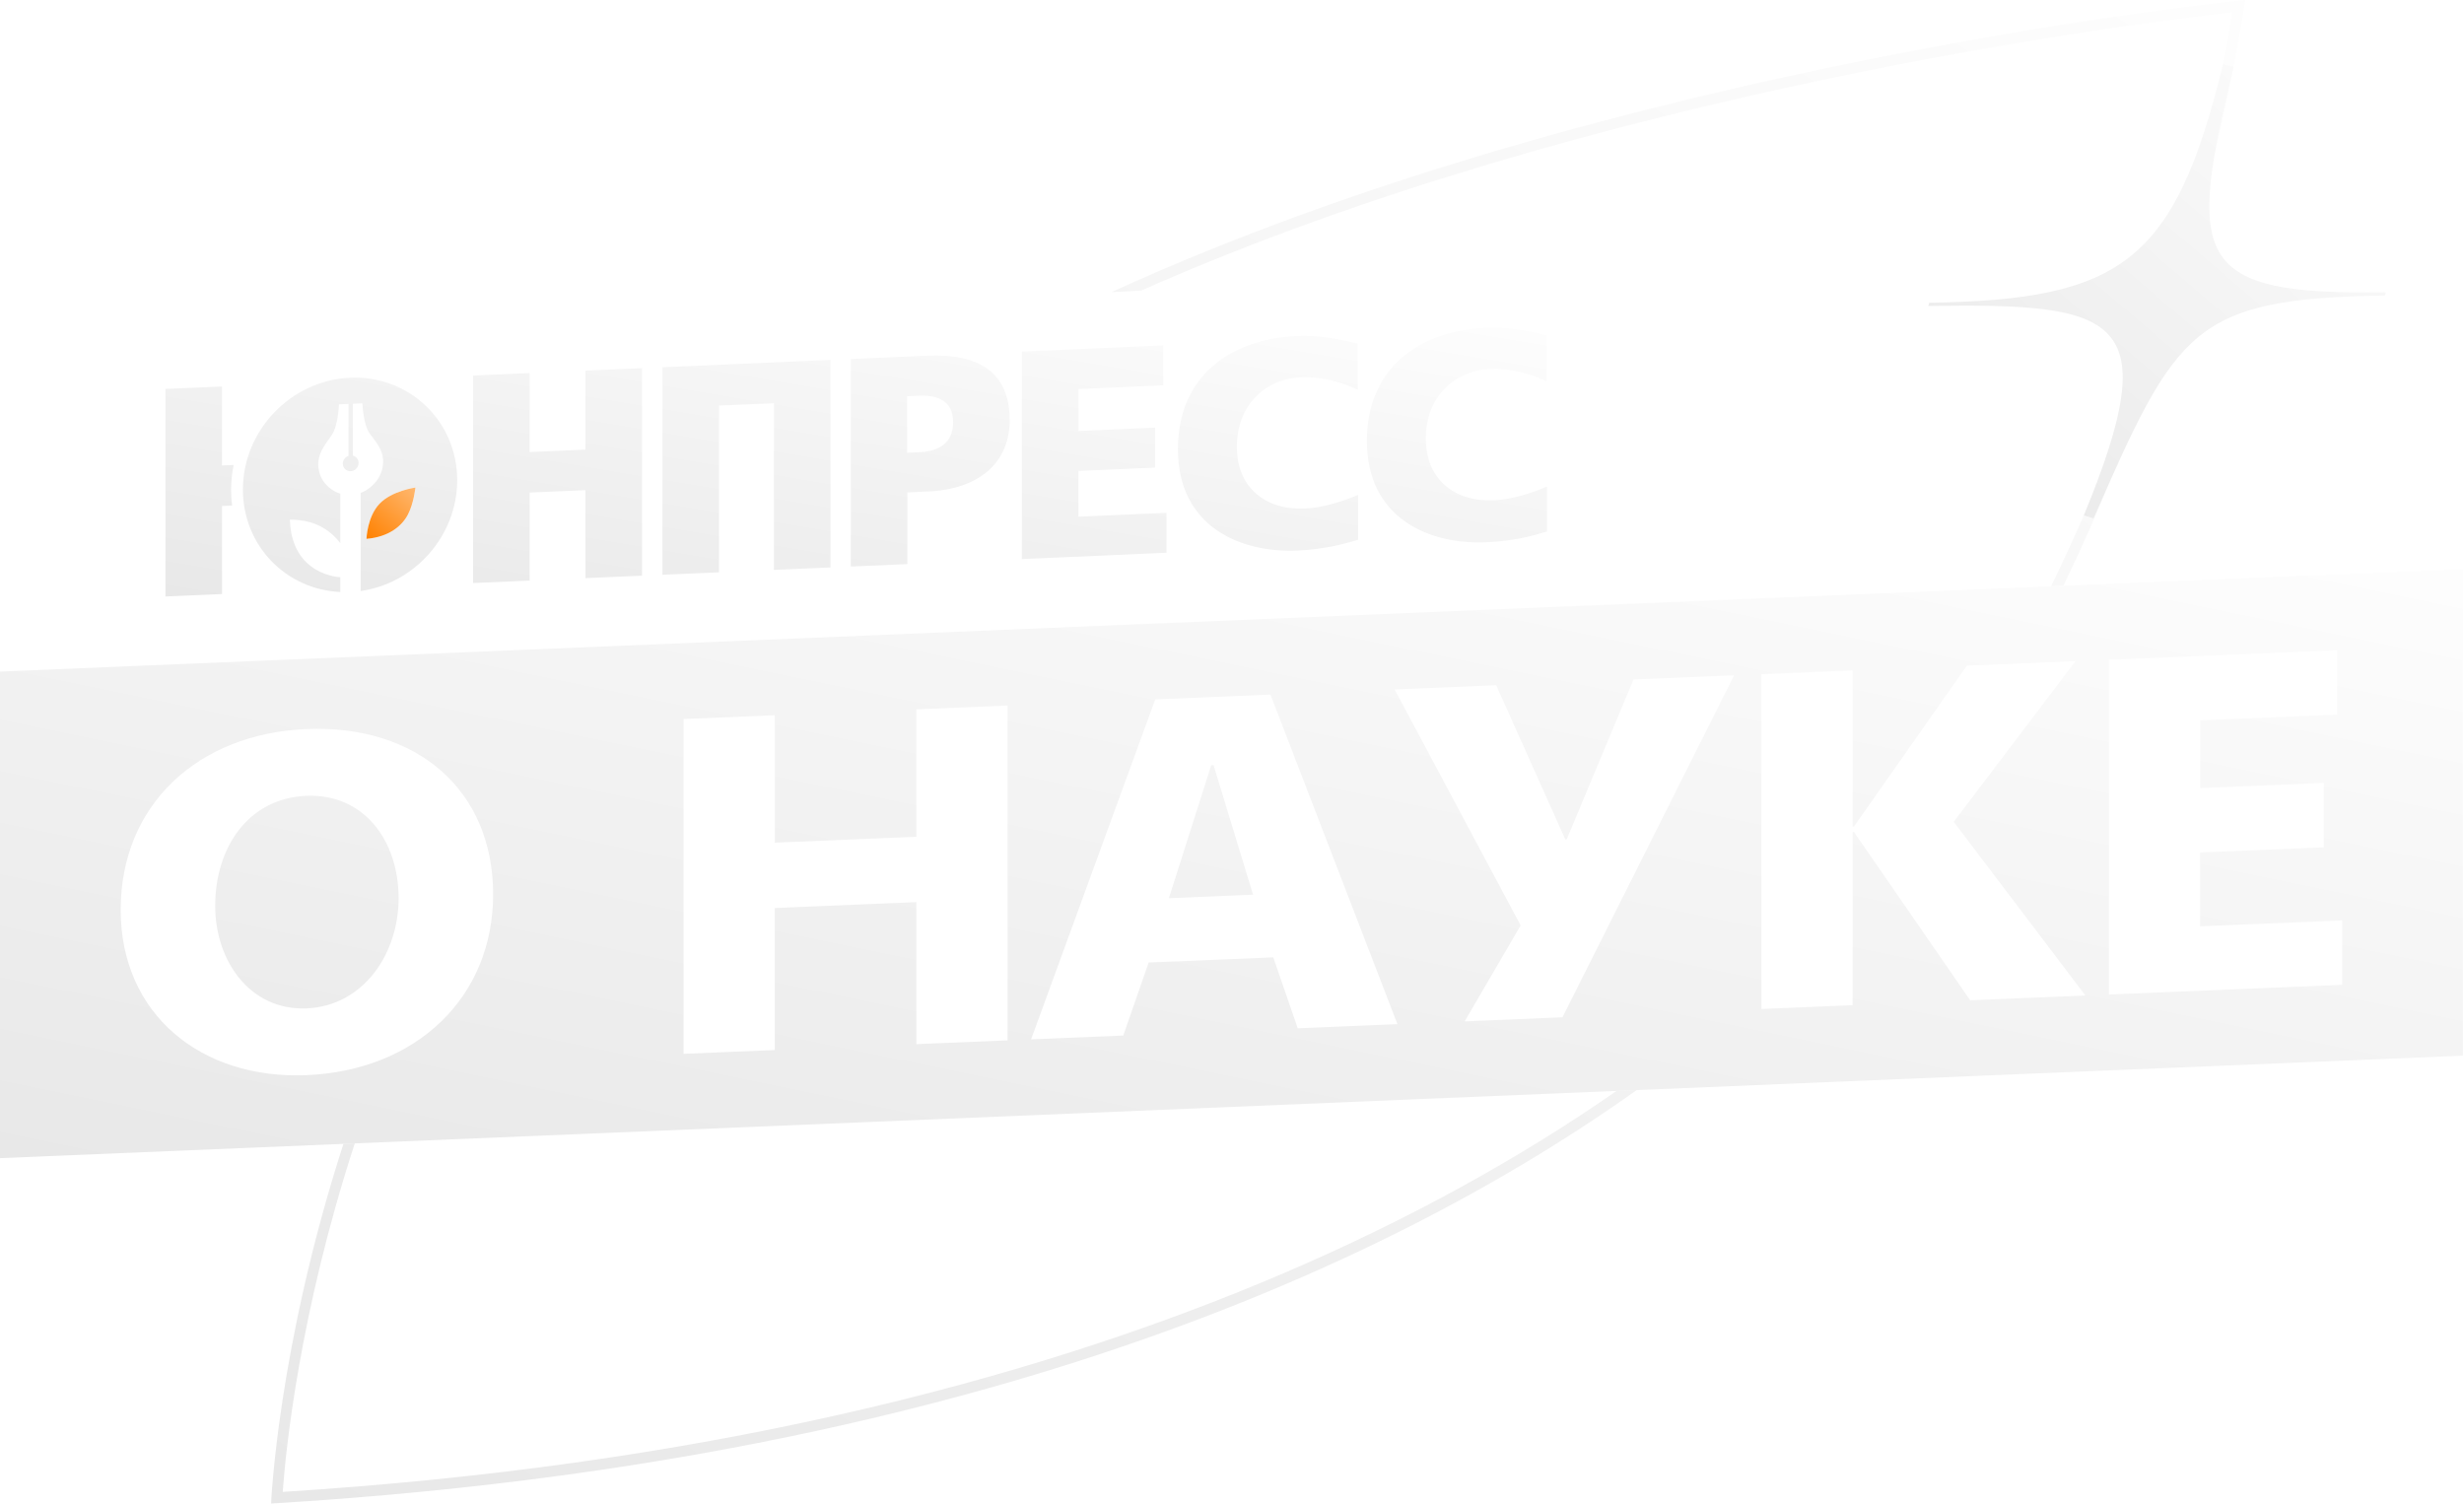 <?xml version="1.0" encoding="UTF-8"?> <svg xmlns="http://www.w3.org/2000/svg" width="549" height="335" viewBox="0 0 549 335" fill="none"><path d="M364.678 242.876C298.942 289.64 199.41 326.701 60.405 335C60.406 334.98 61.83 300.289 76.523 254.863L79.047 254.758C66.646 292.804 63.644 323.404 62.993 332.408C154.047 326.702 227.975 308.59 286.405 283.517C314.545 271.44 339.082 257.75 360.2 243.062L364.678 242.876ZM500.248 0C500.246 0.012 491.258 65.588 459.734 130.512L456.995 130.625C484.789 73.924 495.18 16.453 497.375 2.747C476.616 5.054 355.17 20.041 254.257 64.744L247.639 65.09C359.745 13.832 500.241 0 500.248 0Z" fill="url(#paint0_linear_1_13)"></path><path fill-rule="evenodd" clip-rule="evenodd" d="M52.065 103.601L49.467 103.716V86.117L36.868 86.666V132.904L49.467 132.353V112.742L51.718 112.643C51.568 111.501 51.487 110.336 51.487 109.146C51.487 107.252 51.688 105.398 52.065 103.601ZM130.448 128.816L143.046 128.266V82.029L130.448 82.58V100.177L118.01 100.722V83.122L105.412 83.674V129.91L118.01 129.36V109.747L130.448 109.205V128.816ZM172.438 126.981L185.037 126.432V80.194L147.601 81.83V128.066L160.2 127.517V90.371L172.438 89.836V126.981ZM206.847 109.504C218.146 109.01 224.965 103.063 224.965 93.646C224.965 83.192 218.472 78.734 206.521 79.257L189.572 79.997V126.233L202.172 125.684V109.708L206.847 109.504ZM204.769 88.164C208.925 87.984 212.367 89.326 212.367 94.067C212.367 98.873 208.989 100.578 204.833 100.761L202.106 100.879V88.281L204.769 88.164ZM227.687 124.569L259.898 123.162V114.265L240.286 115.122V104.926L257.366 104.181V95.284L240.286 96.03V86.679L259.182 85.854V76.957L227.687 78.331V124.569ZM296.804 121.744C299.013 121.324 300.831 120.791 302.583 120.259V110.258C299.208 111.704 294.726 113.134 290.765 113.307C281.868 113.696 275.57 108.581 275.57 99.488C275.57 90.917 281.283 84.433 289.985 84.053C294.012 83.878 298.622 84.975 302.519 86.818V76.558C298.039 75.455 293.622 74.673 289.011 74.875C273.88 75.535 262.451 84.023 262.451 100.061C262.451 117.401 276.413 123.219 289.076 122.666C292.063 122.536 294.595 122.167 296.804 121.744ZM338.905 119.906C341.114 119.484 342.932 118.951 344.685 118.419V108.419C341.309 109.866 336.828 111.296 332.867 111.467C323.97 111.856 317.671 106.742 317.671 97.65C317.671 89.079 323.386 82.594 332.086 82.215C336.113 82.038 340.724 83.135 344.62 84.978V74.718C340.14 73.615 335.723 72.835 331.113 73.035C315.982 73.696 304.552 82.183 304.552 98.223C304.552 115.563 318.514 121.381 331.179 120.828C334.166 120.697 336.699 120.327 338.905 119.906ZM77.994 84.168C91.178 83.591 101.866 93.813 101.866 106.997C101.866 119.382 92.431 129.976 80.357 131.69V109.839L81.273 109.413C81.273 109.413 84.504 107.825 85.227 104.226C85.952 100.625 83.732 98.504 82.334 96.54C80.935 94.575 80.743 89.857 80.743 89.857L78.717 89.947L78.621 89.954V101.518C79.358 101.697 79.898 102.352 79.898 103.156C79.898 104.127 79.111 104.951 78.137 104.994C77.165 105.035 76.378 104.281 76.378 103.31C76.378 102.504 76.918 101.803 77.656 101.561V89.995L77.559 89.997L75.533 90.085C75.533 90.085 75.34 94.819 73.942 96.906C72.544 98.993 70.325 101.309 71.048 104.845C71.773 108.382 75.003 109.688 75.003 109.688L75.823 109.996V121.016C73.897 118.471 71.123 116.67 67.95 116.087C66.094 115.747 64.587 115.784 64.587 115.784C64.973 128.308 75.823 128.605 75.823 128.605V131.905C63.658 131.34 54.122 121.533 54.122 109.082C54.122 95.898 64.811 84.742 77.994 84.168ZM81.658 120.055C81.658 120.055 81.803 115.178 84.552 112.26C87.301 109.343 92.558 108.631 92.558 108.631C92.558 108.631 92.219 112.022 90.918 114.587C89.615 117.152 86.675 119.643 81.658 120.055Z" fill="url(#paint1_linear_1_13)"></path><path d="M548.752 235.218L0 258.046V149.637L548.752 126.808V235.218ZM109.873 199.271C109.873 176.115 93.004 161.416 68.276 162.443C44.178 163.447 26.891 179.253 26.891 202.724C26.891 226.088 44.913 240.531 68.276 239.559C92.795 238.539 109.873 222.216 109.873 199.271ZM204.172 158.046V186.442L172.634 187.753V159.359L152.307 160.206V234.806L172.634 233.959V202.318L204.172 201.005V232.647L224.499 231.802V157.202L204.172 158.046ZM257.398 155.833L229.737 231.584L250.273 230.73L255.931 214.463L283.698 213.308L289.146 229.113L311.359 228.189L283.069 154.764L257.398 155.833ZM363.956 151.4L349.079 187.015L348.765 187.027L333.361 152.672L310.731 153.614L338.812 206.196L326.342 227.566L348.136 226.659L386.379 150.467L363.956 151.4ZM438.243 148.308L413.097 184.14L412.783 184.155V149.368L392.457 150.214V224.815L412.783 223.968V185.411L413.097 185.399L438.978 222.878L464.646 221.812L435.31 183.111L462.447 147.302L438.243 148.308ZM68.276 177.321C81.059 176.789 88.814 187.26 88.814 200.146C88.814 212.404 81.059 224.149 68.276 224.681C55.809 225.2 47.949 214.211 47.949 201.847C47.949 188.855 55.284 177.861 68.276 177.321ZM469.885 146.993V221.593L521.855 219.431V205.078L490.212 206.393V189.943L517.77 188.797V174.443L490.212 175.588V160.5L520.703 159.234V144.877L469.885 146.993ZM279.193 199.352L260.438 200.132L269.866 170.507L270.391 170.484L279.193 199.352Z" fill="url(#paint2_linear_1_13)"></path><path fill-rule="evenodd" clip-rule="evenodd" d="M464.31 114.814L466.454 115.505C485.036 73.177 488.632 66.524 531.39 65.846L531.601 65.121C488.843 65.799 487.139 58.18 497.659 14.89L495.308 14.315C484.56 58.448 472.622 66.778 429.856 67.456L429.645 68.181C472.412 67.503 482.53 70.492 464.31 114.814Z" fill="url(#paint3_linear_1_13)"></path><g filter="url(#filter0_i_1_13)"><path fill-rule="evenodd" clip-rule="evenodd" d="M81.657 120.056C81.657 120.056 81.802 115.179 84.551 112.262C87.3 109.344 92.557 108.634 92.557 108.634C92.557 108.634 92.219 112.024 90.917 114.588C89.614 117.153 86.674 119.645 81.657 120.056Z" fill="url(#paint4_linear_1_13)"></path></g><defs><filter id="filter0_i_1_13" x="81.657" y="108.634" width="10.9" height="11.422" filterUnits="userSpaceOnUse" color-interpolation-filters="sRGB"><feFlood flood-opacity="0" result="BackgroundImageFix"></feFlood><feBlend mode="normal" in="SourceGraphic" in2="BackgroundImageFix" result="shape"></feBlend><feColorMatrix in="SourceAlpha" type="matrix" values="0 0 0 0 0 0 0 0 0 0 0 0 0 0 0 0 0 0 127 0" result="hardAlpha"></feColorMatrix><feOffset></feOffset><feGaussianBlur stdDeviation="0.5"></feGaussianBlur><feComposite in2="hardAlpha" operator="arithmetic" k2="-1" k3="1"></feComposite><feColorMatrix type="matrix" values="0 0 0 0 1 0 0 0 0 1 0 0 0 0 1 0 0 0 0.26 0"></feColorMatrix><feBlend mode="normal" in2="shape" result="effect1_innerShadow_1_13"></feBlend></filter><linearGradient id="paint0_linear_1_13" x1="500.568" y1="-50.474" x2="191.273" y2="420.583" gradientUnits="userSpaceOnUse"><stop stop-color="white"></stop><stop offset="1" stop-color="#E8E8E8"></stop></linearGradient><linearGradient id="paint1_linear_1_13" x1="344.909" y1="63.979" x2="325.24" y2="181.22" gradientUnits="userSpaceOnUse"><stop stop-color="white"></stop><stop offset="1" stop-color="#E8E8E8"></stop></linearGradient><linearGradient id="paint2_linear_1_13" x1="549.151" y1="107.035" x2="496.921" y2="360.364" gradientUnits="userSpaceOnUse"><stop stop-color="white"></stop><stop offset="1" stop-color="#E8E8E8"></stop></linearGradient><linearGradient id="paint3_linear_1_13" x1="531.675" y1="-0.931" x2="431.086" y2="116.634" gradientUnits="userSpaceOnUse"><stop stop-color="white"></stop><stop offset="1" stop-color="#E8E8E8"></stop></linearGradient><linearGradient id="paint4_linear_1_13" x1="92.565" y1="106.913" x2="81.131" y2="119.569" gradientUnits="userSpaceOnUse"><stop stop-color="#FFBC78"></stop><stop offset="1" stop-color="#FF8100"></stop></linearGradient></defs></svg> 